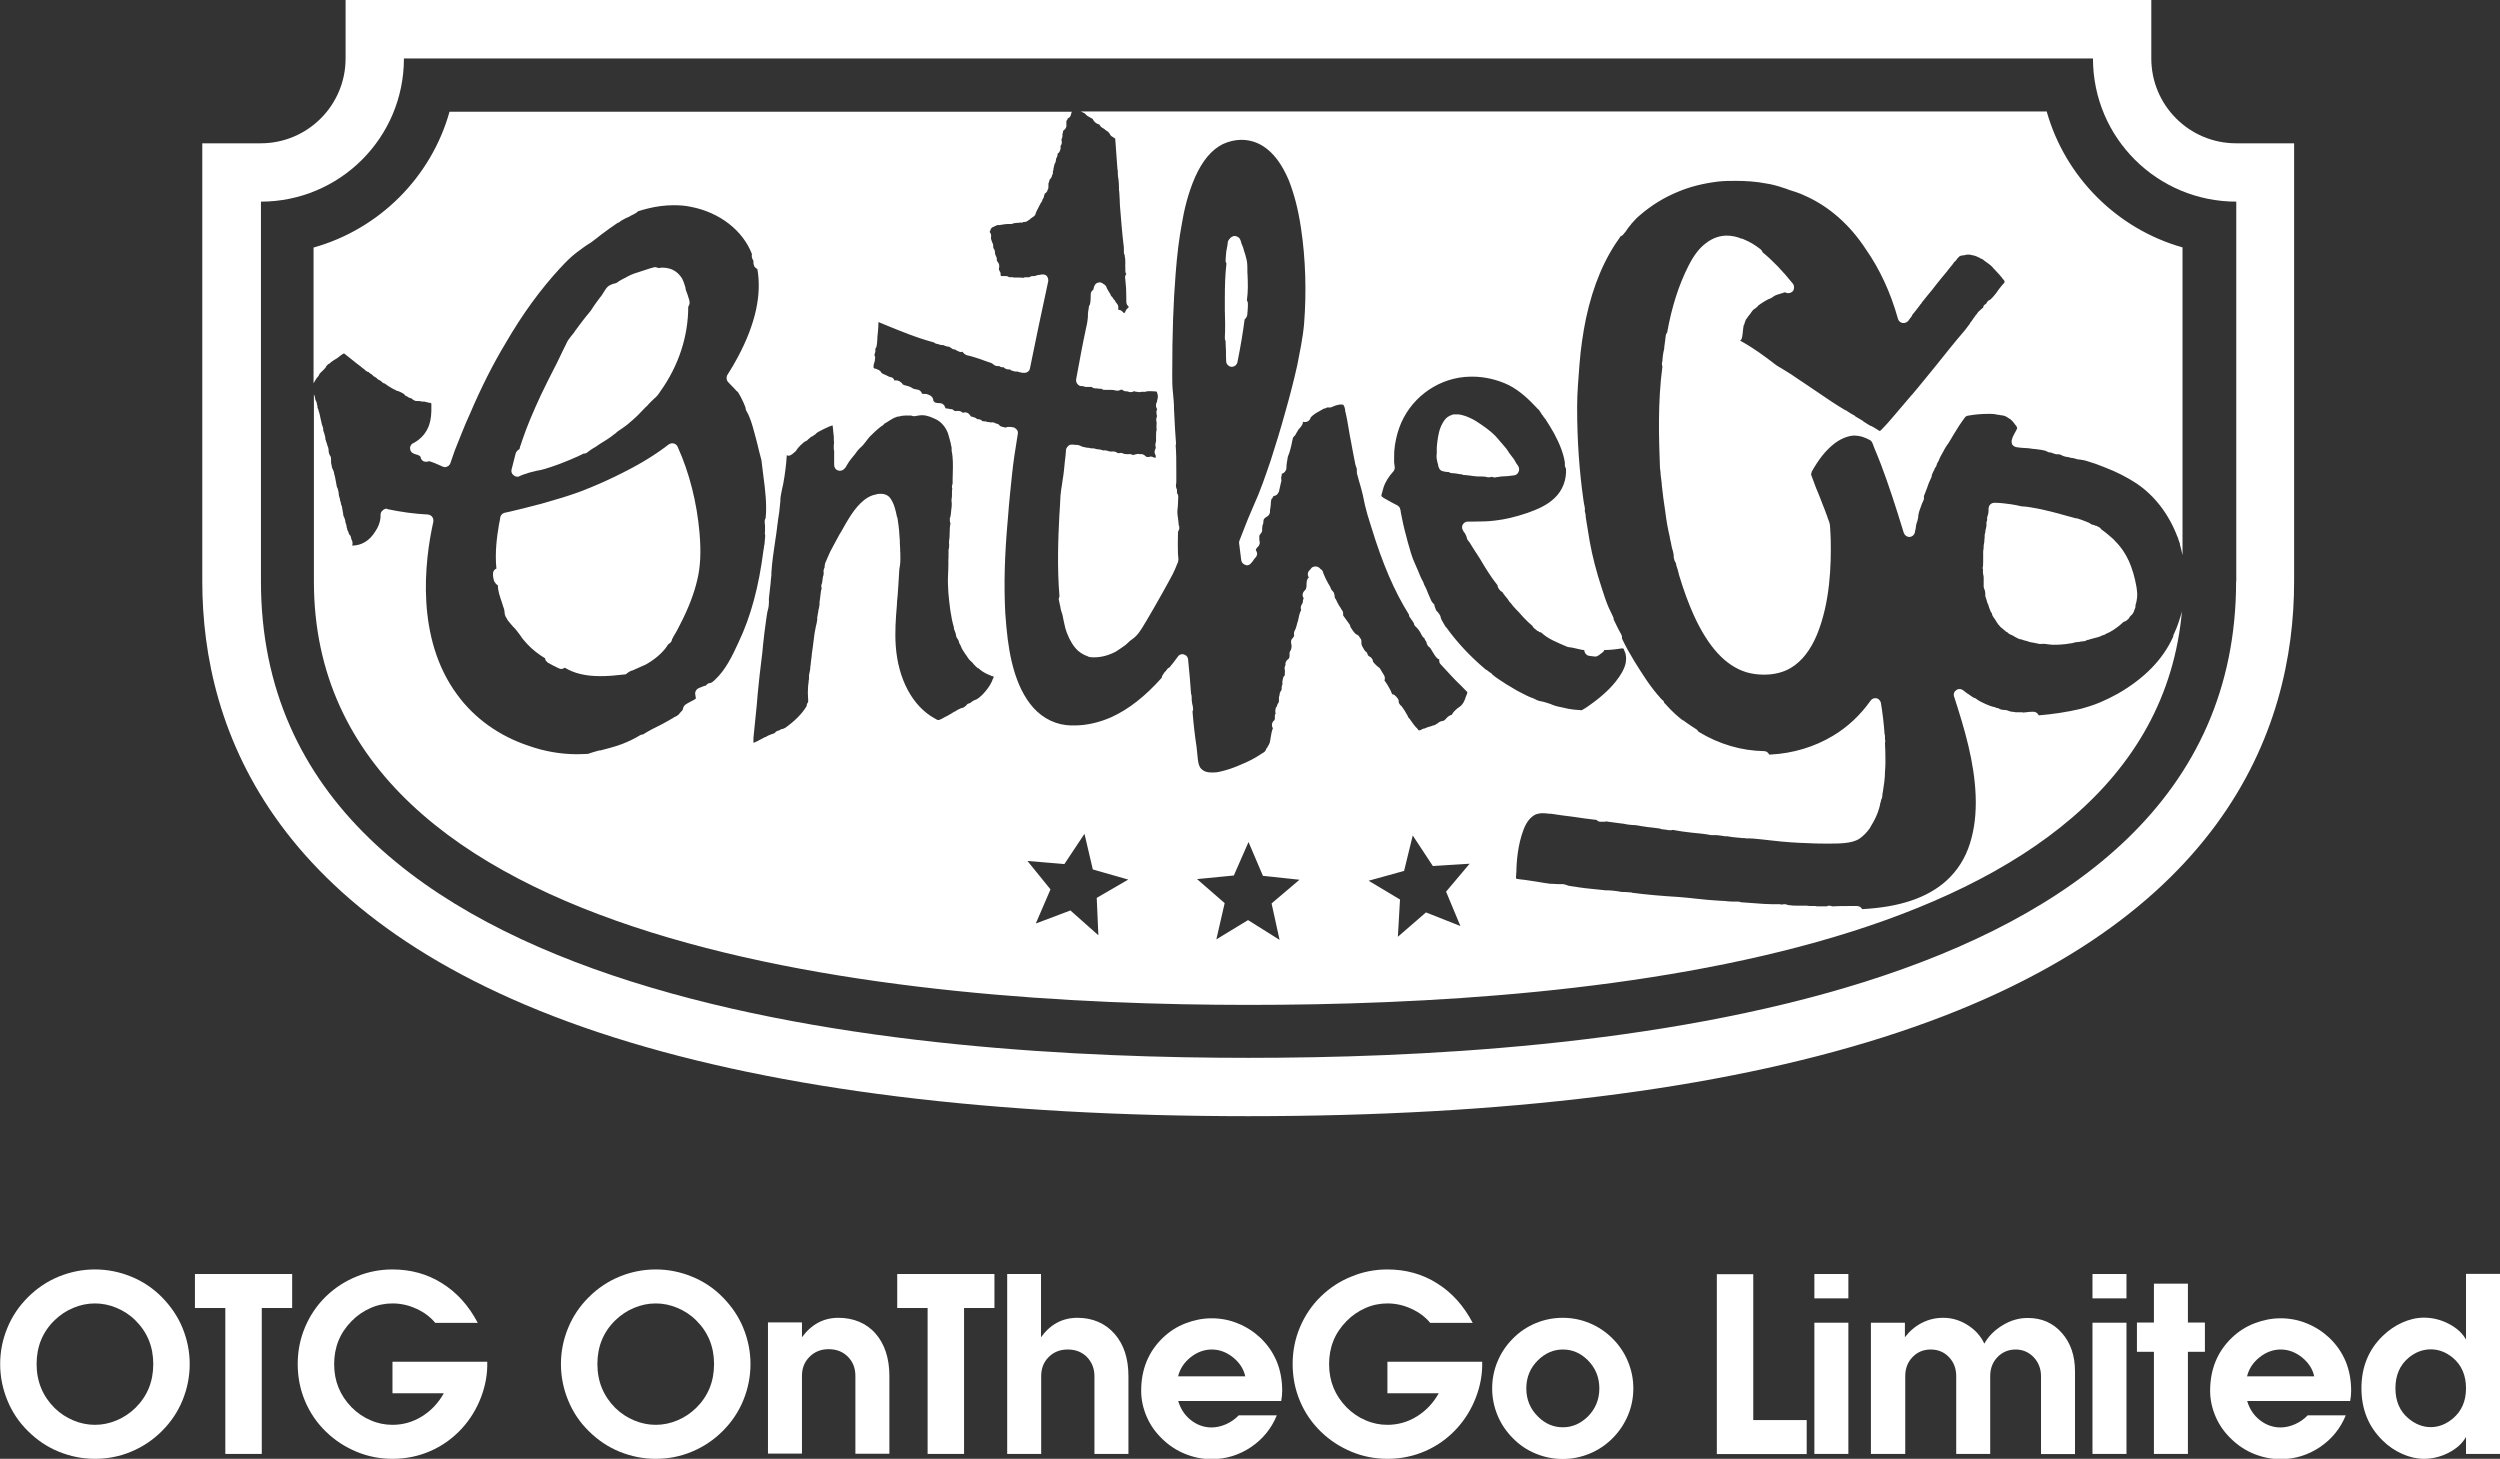 <svg viewBox="0 0 153 89.28" xmlns="http://www.w3.org/2000/svg" data-sanitized-data-name="Layer 2" data-name="Layer 2" id="Layer_2">
  <rect x="0" y="0" width="153" height="89.28" fill="#333333" stroke="none"/>
  <defs>
    <style>
      .cls-1 {
        fill: #fff;
        stroke-width: 0px;
      }
    </style>
  </defs>
  <g data-sanitized-data-name="Layer 1" data-name="Layer 1" id="Layer_1-2">
    <g>
      <g>
        <path d="m30.28,35.61c.03.09.1.16.19.21,0,.36.13.7.25,1.06.04.11.07.25.13.4.02.12.04.19.04.3l.02.07c.01.05.04.11.11.21v.02c.11.17.25.31.36.45.17.16.31.35.45.54.14.22.29.39.46.57.29.31.66.6,1.07.85,0,.13.1.21.19.28.08.04.16.08.23.12.06.04.12.07.18.09.09.05.16.09.24.12.05.03.1.04.14.04.08,0,.15-.02.22-.08.59.36,1.29.52,2.19.52.47,0,.94-.04,1.44-.1.07,0,.16-.02.2-.09.09-.07.22-.14.32-.16.3-.13.57-.25.81-.36.53-.3.95-.65,1.25-1.05v-.02s.03-.02.03-.02c.02-.05.08-.14.12-.17.1-.05.18-.14.2-.24,0-.06.04-.11.07-.14v-.03c.16-.25.3-.51.42-.76.52-1,.86-1.89,1.06-2.74.2-.82.24-1.72.14-2.89-.16-1.85-.62-3.69-1.35-5.29-.05-.11-.18-.19-.31-.19-.05,0-.1,0-.16.04-.02,0-.05.02-.08.04-.74.57-1.59,1.11-2.7,1.67-.81.42-1.68.81-2.66,1.19-.8.3-1.66.54-2.49.78l-.21.05c-.48.13-.97.25-1.43.36-.17.04-.36.09-.53.12-.15.04-.25.14-.28.3v.04c-.02.12-.04.24-.07.36-.13.76-.26,1.73-.16,2.72-.15.05-.23.22-.21.38,0,.1.02.19.04.27.01.05.03.13.06.19Z" class="cls-1"></path>
        <path d="m130.27,34.31c-.21-.48-.53-.92-.94-1.32-.19-.16-.39-.35-.63-.52-.04-.02-.07-.04-.11-.09-.02-.03-.06-.07-.1-.1-.06-.03-.13-.07-.19-.1h-.03s-.01,0-.03-.01c0,0-.04,0-.05-.03-.03-.01-.07-.02-.1-.02-.04,0-.12-.04-.16-.07-.02-.02-.06-.05-.07-.05-.23-.09-.45-.19-.67-.25-.04-.03-.08-.03-.12-.03h-.03c-.92-.25-1.78-.51-2.7-.66-.19-.04-.39-.06-.57-.07h-.04c-.25-.06-.47-.1-.66-.13-.36-.05-.69-.09-1-.09h-.01c-.18,0-.33.13-.35.29-.01.04-.02.08-.01.13,0,.04,0,.1-.01.16,0,.02,0,.04,0,.04-.02.05-.02.1-.04.16-.02.04-.04.1-.04.14v.02s.01.1,0,.14c-.02.05-.04.1-.04.1,0,.08,0,.12,0,.17,0,0,0,.01,0,.04,0,.05-.01.11-.03.16,0,.04,0,.07-.03.1h0v.04c0,.07-.01.15-.04.22-.01.04-.01.1-.01.14,0,.07,0,.11-.01.16,0,.05-.01.1-.01.1,0,0,0,.04,0,.07-.02.06-.02.16-.04.23,0,.07,0,.14-.01.22-.03.13-.02.28-.02.39v.09c0,.25,0,.41-.01.57-.02.04-.02.09-.02.15.02.04.02.06.02.06-.02.16.01.32.04.45v.1c0,.07,0,.15,0,.22v.16c-.01.07,0,.16.02.22.02.04.04.07.04.1.04.1.04.24.04.33,0,.04,0,.09.03.14.04.1.07.22.1.33l.04.07c.04.15.1.3.16.45,0,.02.02.04.04.06.02.02.04.06.04.06,0,.07.03.14.07.19.04.05.07.12.11.16.13.22.27.45.49.59.03.05.07.07.12.1.02.01.04.04.06.07.01,0,.04,0,.05.02.03.02.06.04.09.05v.02c.06.04.12.08.17.1.08.02.16.07.23.12.07.03.13.07.19.1.05.03.13.06.2.06h.01c.1.04.22.08.33.1.07.03.16.05.22.07.04,0,.08.02.11.02.05,0,.17.03.25.05.07,0,.16.04.19.04.04,0,.05,0,.07,0h.03s.04,0,.07,0c.01,0,.04,0,.06-.01h.01c.12,0,.25.03.35.04.13.02.27.02.39.02.08,0,.18,0,.28-.01h.03c.22-.01.44-.04.66-.08.04,0,.07,0,.11-.02h.01c.1-.04.25-.06.33-.06.04,0,.07,0,.11-.02.05-.01.1-.01.16-.02.04,0,.09,0,.13-.02.03,0,.04-.01.08-.03.02-.02.04-.03.09-.04h.02s.06,0,.1-.03c.13-.04.28-.07.41-.11.09-.02.16-.04.23-.07.07-.04.15-.07.22-.09.06-.01.1-.03.13-.07h.01c.3-.12.59-.31.92-.59l.02-.02c.05-.05.13-.13.19-.14.06-.02.11-.04.16-.09.01,0,.01-.02.02-.03.06-.02.08-.07.12-.12,0-.04.06-.09.1-.13.02-.02.05-.06.06-.06.04-.04.06-.07.08-.12,0-.01.03-.04.04-.07,0-.04.01-.07.02-.07.02-.07.05-.12.07-.19,0,0,0-.02,0-.02v-.06s0-.07.02-.11c.02-.06.04-.13.05-.2.07-.31.03-.6-.01-.86-.1-.58-.26-1.12-.48-1.62Z" class="cls-1"></path>
        <path d="m31.67,29.18c.05,0,.1-.02.15-.05.05-.03.1-.04.16-.07.27-.1.55-.18.82-.24.19-.03.37-.07.54-.12.46-.14.94-.31,1.44-.52.2-.07.42-.19.65-.28.1-.05.19-.1.28-.14h.01c.09,0,.18-.02.23-.08.13-.11.28-.2.42-.29h.02c.1-.07.22-.15.32-.22.31-.19.59-.36.85-.57.04-.03.07-.06.1-.07.07-.06.11-.11.17-.15.08-.05.19-.12.27-.18.18-.12.36-.26.53-.42.32-.26.6-.57.89-.87l.1-.09c.14-.17.28-.29.42-.43.16-.12.27-.28.38-.45,1.12-1.57,1.7-3.37,1.7-5.17.07-.1.11-.23.07-.33v-.05c-.06-.16-.09-.33-.16-.49l-.02-.05s-.04-.09-.05-.16c0-.07-.02-.14-.05-.22-.04-.15-.1-.29-.17-.43-.2-.32-.48-.53-.8-.61-.12-.03-.25-.05-.36-.05h-.15s-.02,0-.04.02h-.09c-.08-.02-.14-.05-.22-.05-.04,0-.07,0-.09.02l-.16.04c-.32.1-.63.2-.93.3-.24.08-.45.18-.65.3-.1.04-.19.09-.3.16-.01,0-.06.02-.07.04-.07.05-.13.1-.19.12-.21.04-.35.11-.47.19-.1.09-.2.23-.28.37-.04.07-.08.13-.12.19-.06.07-.11.14-.17.22h0c-.19.25-.35.48-.5.72l-.09.11c-.28.33-.54.68-.88,1.14l-.04.07c-.13.15-.24.3-.36.46,0,.01-.01.04-.04.06-.1.21-.19.4-.3.61-.18.36-.33.71-.51,1.04-.28.55-.57,1.12-.83,1.67-.49,1.06-.85,1.91-1.12,2.71-.05.14-.09.26-.13.39l-.02.03h0c-.01.09-.03.19-.07.2l-.06.03c-.07.07-.13.14-.15.24h0c-.08.33-.16.62-.24.94-.04.12,0,.28.12.36.07.07.15.09.22.09Z" class="cls-1"></path>
        <path d="m74.96,18.66v.32c.02.55.03,1.14,0,1.7,0,.04,0,.1.03.14.02.04.02.12.02.18v.03s0,.03,0,.03c0,.13.02.28.02.44,0,.19,0,.39.01.59,0,.19.14.33.31.36h.02c.18,0,.32-.12.36-.28.2-.99.34-1.85.44-2.62.07-.06.14-.16.16-.26.01-.17.04-.34.04-.53v-.19c0-.07-.03-.14-.06-.19.08-.54.06-1.09.04-1.55-.01-.09-.01-.19-.01-.28,0-.13,0-.26-.01-.4-.01-.19-.07-.38-.12-.57-.04-.14-.1-.28-.13-.43l-.07-.17c-.03-.07-.05-.12-.06-.19l-.05-.13c-.04-.11-.16-.19-.29-.21-.01-.01-.02-.01-.04-.01-.12,0-.25.08-.31.17-.05.04-.07.1-.11.16,0,.02,0,.04-.01.07l-.02.16c-.03.13-.04.26-.07.38-.01.15-.04.33-.04.51-.01.09,0,.16.05.23-.08.68-.1,1.35-.1,2.17v.39Z" class="cls-1"></path>
        <path d="m89.92,29.1l.14.02c.13.01.24.04.38.04h.13c.12,0,.25,0,.36.02.07.03.13.03.17.03h.07c.05,0,.1-.03.11-.03.04,0,.05.01.05.01.04.01.07.03.13.03h.03c.08-.01.2-.04.27-.04.07-.02.12-.02.12-.02.22,0,.51-.03.8-.07.11-.02.21-.1.25-.2.06-.1.05-.24,0-.34-.04-.06-.08-.13-.13-.19-.07-.13-.15-.28-.25-.39-.07-.08-.11-.16-.19-.25-.07-.11-.13-.22-.23-.33-.07-.09-.14-.17-.22-.26-.07-.07-.13-.15-.19-.22-.26-.33-.63-.63-1.06-.92-.33-.24-.85-.55-1.39-.63-.04,0-.08,0-.13,0h-.04s-.04,0-.08,0h-.04s-.05.01-.07.01c-.07.03-.13.05-.2.08-.18.09-.31.24-.42.44-.21.37-.27.74-.32,1.12-.04.28-.05.52-.04.74-.02.15-.02.28.02.44.01.08.03.15.06.23,0,.06.01.13.04.18.03.13.15.23.29.25.11.02.21.04.32.04,0,0,.03.01.03.01.05.04.12.06.19.06.03,0,.05,0,.07,0,.15.01.28.04.39.06h.1s.09.05.13.05c.11,0,.22.01.33.03Z" class="cls-1"></path>
        <path d="m125.29,6.82h-59.15c.1.04.2.1.25.12.01.03.04.05.07.07.01.02.03.02.05.05.03.04.09.06.14.09.04.02.05.04.1.06h0c.06.03.1.05.13.08.01,0,.01.02.01.02.02.05.06.09.08.13,0,0,.02,0,.02,0,.02.04.04.05.06.07.06.05.16.1.22.1.04.07.1.16.19.21.07.03.13.08.19.13.04.04.1.08.17.11.01.04.03.07.07.07.01.07.07.14.11.19l.25.16.13,1.77c0,.06.01.14.03.21,0,0,0,.09,0,.13,0,.11.01.25.04.39.02.16.03.33.03.47,0,.12,0,.22.02.32.02.28.03.53.04.81.07.83.13,1.7.24,2.57,0,.05,0,.1,0,.14v.02s.01.07,0,.09v.03c0,.05.01.11.04.16.02.04.02.1.02.14,0,0,0,.04.02.07v.03c0,.07,0,.11.01.16v.02s-.01.07,0,.12v.02c-.01.05-.01.12,0,.18v.27c0,.06.02.12.06.16-.06.09-.09.19-.07.28.01.04.01.07.01.07.04.33.06.68.06,1.13,0,.01,0,.04,0,.04,0,.07,0,.11,0,.16,0,.09.02.21.1.28.04.04.05.06.05.06,0,0,0,0-.01.03-.01,0-.01.03-.04.03-.01.02-.03.05-.04.05-.07.06-.1.12-.13.2,0,0,0,.03-.01.04-.02.01-.02.02-.02.02-.06,0-.07,0-.09-.03-.06-.07-.14-.14-.23-.15-.04-.01-.06-.01-.07-.02,0,0-.01-.02,0-.1.01-.13-.04-.24-.13-.32,0,0-.01-.02-.03-.04-.02-.04-.04-.11-.09-.14-.03-.02-.04-.05-.05-.06-.01-.04-.03-.04-.04-.05v-.03c-.06-.04-.08-.09-.12-.13,0,0-.02-.07-.04-.1l-.1-.16c-.03-.07-.07-.13-.1-.17-.02-.12-.1-.22-.21-.27-.06-.06-.16-.1-.24-.1-.02,0-.08.02-.1.02-.13.03-.2.14-.24.27-.02.04-.02.1-.04.16-.1.07-.16.16-.16.29,0,.11,0,.23-.01.36,0,.08-.02.16-.04.26-.04.04-.07.14-.07.22-.02.1-.04.22-.05.35v.16c-.02.28-.07.56-.14.83l-.02.1c-.09.39-.16.8-.25,1.24-.1.51-.19,1.06-.31,1.67-.01.09,0,.2.07.28.07.1.16.14.26.14.07,0,.1,0,.15.02.04.03.1.03.13.03h.34c.05.05.13.09.23.09h.04c.05,0,.12,0,.17.02h.13s.03,0,.07.03c.05.04.13.04.18.04h.1s.08,0,.11,0c0,0,.05,0,.09,0,.1,0,.22,0,.34.04h.04s.07.01.07.01c.07,0,.12,0,.16-.04.04-.02.09-.02.1-.02h.04c.06.07.16.1.25.1h0s.08,0,.1.01c.05.03.1.04.16.04.08,0,.15-.02.22-.06.04.01.08.04.14.04h.05s.08.02.13.02c.04,0,.08-.01.12-.02h.23s.07-.02.11-.03c.02,0,.07-.01.1-.01.06,0,.12,0,.17,0,.05.01.1.01.12.01h.03s.12,0,.15.02c.04,0,.04,0,.04,0,0,0,.01.06.02.09.05.11.05.23.02.37-.02.04-.03.1-.03.16-.02.03-.03.06-.05.1v.02c-.03.11-.01.26.06.33-.04.08-.06.16-.04.25v.03c.01.07.04.16.01.22-.04.1-.04.22,0,.33-.01.04-.01.09-.01.12v.07c-.02.07,0,.16.01.22-.04.14-.04.28-.04.44,0,.09,0,.19,0,.28-.01.02-.01.07-.03.12-.02.07-.02.16.01.23v.05s-.01.05-.01.05h0c-.07.13-.07.23-.04.33.03.04.04.09.05.11v.04s.01.05,0,.06v.02h-.04s-.08,0-.1-.02c-.04-.03-.11-.05-.17-.05-.04,0-.06.02-.11.03-.02,0-.05,0-.07,0-.04,0-.1-.01-.13-.05-.07-.07-.17-.13-.28-.13,0,0-.04.01-.06.01-.04-.01-.07-.02-.11-.02-.04,0-.07,0-.12.02-.02.01-.06.01-.08.02-.03,0-.1.01-.11.04-.07-.04-.13-.07-.22-.07-.02,0-.05,0-.08.01h-.04s-.06-.01-.09-.01h-.07s-.05-.01-.05-.01c-.07-.04-.13-.05-.19-.06h0c-.05,0-.1,0-.13.02h0s-.1-.01-.16-.06c-.06-.04-.13-.05-.2-.05-.04,0-.08,0-.12.01-.04-.01-.08-.02-.11-.02,0,0-.04,0-.05,0h0l-.03-.02c-.07-.02-.13-.04-.2-.04-.01,0-.07,0-.09.01-.09-.04-.18-.05-.27-.07-.04,0-.1,0-.17-.02-.02,0-.05-.02-.07-.02-.06-.02-.1-.02-.13-.02h-.11c-.08-.03-.17-.04-.26-.04-.16-.04-.31-.05-.42-.13-.06-.01-.11-.04-.16-.04-.1,0-.19,0-.26-.02h-.07c-.07,0-.14.01-.2.06-.07.06-.15.16-.16.25-.01.24-.04.47-.07.71-.04.39-.07.78-.14,1.16l-.03.22c-.04.25-.08.48-.1.74-.01.42-.05.84-.07,1.24-.07,1.37-.14,3.14.01,4.92-.05.1-.06.19-.02.28.01.09.04.21.07.33.02.18.07.32.12.47.04.11.04.23.07.33.02.08.03.16.05.23.04.21.09.39.16.58.19.49.42.86.7,1.11.17.14.35.25.54.31.06.04.15.07.22.07.07.01.14.01.21.01.45,0,.89-.12,1.33-.35.19-.12.37-.25.57-.39.06-.05.12-.1.16-.14.09-.09.16-.16.26-.22.34-.23.54-.57.74-.9.04-.07.07-.13.11-.18.36-.6.68-1.18,1.05-1.83.18-.33.38-.68.58-1.06.1-.19.19-.41.27-.61,0,0,.01-.04.03-.07.03-.04.04-.1.05-.16.01-.04.01-.08.01-.08l-.03-.37c-.01-.41-.01-.77,0-1.13h0c0-.07,0-.19.02-.24.06-.07.07-.16.06-.24v-.04s-.03-.07-.03-.07c-.01-.13-.02-.22-.03-.3-.03-.23-.07-.42-.05-.64.02-.12.02-.24.03-.34,0-.16.02-.33.02-.49,0-.05-.02-.13-.07-.18,0,0-.01-.04-.01-.09v-.07s0-.07,0-.07c-.03-.05-.03-.09-.04-.11-.04-.08-.02-.23,0-.36h0c0-.07,0-.1,0-.13v-.48c0-.66,0-1.17-.04-1.64.02-.04.03-.09.02-.14-.05-.57-.07-1.1-.1-1.65l-.02-.39c0-.34-.03-.71-.07-1.08-.04-.36-.04-.71-.04-1.07v-.07c0-2.48.07-4.36.21-6.12.09-1.17.21-2.14.38-3.04.13-.8.37-1.85.81-2.85.45-1,1-1.67,1.7-2.02.35-.16.74-.26,1.13-.26.47,0,.92.13,1.32.38.64.4,1.17,1.11,1.59,2.11.31.8.56,1.7.74,2.91.29,1.93.34,3.93.19,5.86-.08.89-.27,1.77-.42,2.54-.19.86-.44,1.84-.74,2.89-.27.98-.57,1.96-.88,2.92-.32.94-.64,1.89-1.05,2.78-.24.54-.48,1.13-.75,1.84l-.11.28c-.03.07-.03.11-.03.16l.13,1.03c.01.14.1.27.25.31.04.02.07.03.11.03.09,0,.19-.05.25-.14.04-.03.07-.08.11-.13.04-.07.09-.13.13-.18.15-.13.16-.33.04-.48.02-.07.06-.14.12-.19.12-.1.16-.27.1-.42,0-.04,0-.07,0-.13-.01-.07-.01-.13.04-.22.1-.09.16-.22.13-.33,0-.04.01-.13.02-.19v-.04s.01-.01.01-.01c.04-.07.05-.14.05-.22v-.02c0-.12.06-.17.15-.24l.03-.02c.16-.07.25-.24.22-.4.02-.12.04-.22.05-.34,0-.12.01-.24.04-.35.05-.04.09-.1.11-.15,0,0,0-.04.02-.04.05,0,.12-.03.16-.05.07-.04.13-.13.17-.22.04-.19.09-.39.13-.58.03-.07.03-.13.01-.19-.01-.05,0-.12.01-.17l.02-.05v-.1c.05-.01.11-.04.16-.09.07-.07.13-.16.13-.28v-.04c0-.16.04-.36.07-.54,0-.08.04-.16.07-.24.02-.05.04-.09.05-.14.05-.16.1-.35.13-.51.01-.1.05-.22.07-.32,0-.04.03-.1.07-.12.06-.06.11-.12.14-.2,0,0,.03-.06.05-.09,0,0,.02-.04.04-.06.03-.07.09-.13.15-.2.03-.04.07-.07.09-.12.04-.05.08-.14.08-.24.03.02.07.02.11.02,0,0,.01,0,.02,0,.17,0,.32-.13.34-.28.16-.17.34-.28.53-.38.08-.04.18-.11.28-.16.05,0,.13-.02.19-.07h.07s.09,0,.14,0c.04,0,.07-.02.11-.04.16-.07.32-.12.45-.14h.11s.1,0,.12.02c.06.07.09.19.11.28v.07c.1.39.17.82.24,1.24.02.19.07.36.1.55.09.52.18.95.26,1.37.02.14.07.27.11.39.01.02.01.03.01.03-.01.06-.01.11,0,.16v.09c.07.21.1.41.17.61.15.5.26,1,.33,1.37.09.38.2.75.32,1.12l.07.22c.68,2.23,1.41,3.92,2.3,5.34,0,.1.04.16.09.22.04.02.04.07.07.1.04.04.08.1.1.16h.03c0,.07.03.13.05.18.05.06.1.1.14.14.07.08.14.16.19.25.01.03.03.05.04.07.03.05.04.1.07.14l.02.02c.02.06.07.1.11.14.03.01.04.03.04.03.01.07.05.14.1.19.01.04.02.06.04.12v.03c.04.08.09.16.14.19.04,0,.1.1.17.22.1.16.19.33.28.42.04.05.1.1.17.11-.01.11.01.25.09.31l.61.66c.22.23.42.45.6.61.1.11.22.21.32.33h.01c.1.1.1.11.08.14v.04c-.02.05-.04.12-.07.17-.07.24-.19.54-.44.68-.16.11-.36.3-.44.47-.06,0-.13.03-.16.07,0,0-.04.01-.05.02-.02.01-.05.05-.07.07l-.02.02c-.06.07-.11.13-.21.18h-.01c-.06,0-.13.03-.2.05-.11.08-.22.16-.34.22-.05,0-.08.01-.13.03-.07.04-.12.04-.19.06-.1.04-.2.06-.29.11-.06,0-.13.03-.19.07-.05.04-.12.04-.16.04-.02-.03-.06-.07-.09-.12-.07-.07-.14-.13-.2-.22-.04-.05-.09-.13-.13-.18-.07-.12-.15-.2-.23-.3,0-.05-.03-.09-.05-.12-.04-.08-.1-.15-.14-.24-.07-.1-.12-.19-.19-.28-.01-.01-.01-.02-.03-.04h-.02s-.14-.16-.14-.22c.02-.12-.04-.23-.13-.31,0,0,0-.01,0-.01-.02-.03-.03-.04-.06-.05-.04-.07-.12-.12-.21-.12-.03-.07-.07-.16-.1-.24-.11-.21-.23-.42-.37-.6.04-.11.03-.23-.03-.33-.08-.13-.16-.25-.23-.38-.02-.02-.03-.06-.06-.07-.01,0-.06-.05-.1-.08-.02-.02-.06-.04-.08-.07-.07-.07-.14-.13-.2-.22-.01-.13-.07-.22-.17-.29-.13-.07-.15-.12-.15-.12-.02-.1-.07-.19-.16-.24,0-.01-.03-.04-.03-.04-.02-.04-.04-.04-.05-.08-.04-.06-.07-.12-.1-.17-.02-.05-.07-.15-.05-.22,0-.1,0-.19-.05-.25-.02-.02-.05-.06-.07-.1-.04-.07-.1-.14-.19-.16-.09-.05-.22-.22-.37-.47,0-.07-.03-.13-.08-.19-.11-.16-.23-.33-.36-.5v-.03c.01-.09,0-.19-.04-.25-.04-.04-.07-.1-.1-.16-.1-.14-.19-.3-.25-.43-.01-.04-.04-.1-.07-.14-.03-.02-.05-.07-.06-.12,0,0,0-.05,0-.07,0,0,0-.07-.03-.1v-.05s-.04-.09-.07-.11l-.02-.03c-.05-.06-.1-.1-.11-.16-.01-.04-.04-.07-.04-.1-.16-.26-.31-.55-.42-.83l-.02-.07c-.02-.08-.08-.16-.15-.19l-.03-.03c-.07-.09-.18-.13-.28-.13-.11,0-.22.04-.28.13-.01.01-.03.04-.05.07-.15.11-.19.31-.08.48-.07.04-.1.11-.12.19-.01.07-.02.13-.02.22,0,.16-.01.29-.1.37-.15.13-.19.33-.07.49-.01.01-.03.05-.03.05-.02.05-.02.07-.02.07v.04c0,.07-.03.16-.07.21-.07.1-.08.24-.04.34-.1.2-.15.43-.19.65-.04.1-.07.24-.1.35-.02.09-.06.19-.11.28-.04.07-.05.18-.03.28v.04s-.04.05-.06.08c0,0,0,.04-.02.04-.1.07-.13.2-.1.33.04.15.03.28-.03.42-.06.07-.08.16-.07.24v.1c0,.07-.02.16-.08.2-.11.07-.19.2-.17.34v.03c-.05.08-.07.2-.04.3.01.06.01.11,0,.16v.16s-.08.07-.1.15c-.01.06-.04.14-.04.19-.02.04-.02.11,0,.16,0,0,0,.03-.02.07v.04c-.04.07-.04.15-.03.22,0,0,0,.03-.04.12-.05.06-.09.14-.09.23,0,.04-.02.1-.04.16v.19s0,.04-.01.1c0,.04-.04.09-.06.11-.03.06-.05.12-.06.17-.04.03-.07.08-.07.13-.03.11-.03.21,0,.31-.04.03-.05.09-.05.09,0,.11,0,.18,0,.18,0,.11-.04.14-.04.14-.15.11-.18.33-.08.48-.07.17-.1.36-.13.53-.01.11-.04.23-.06.34-.03.1-.08.19-.14.27v.03c-.05.04-.09.09-.1.16-.03.09-.17.19-.27.23-.01.02-.03.02-.05.04-.38.25-.77.45-1.19.62-.47.21-.92.36-1.35.45-.17.04-.32.04-.45.04-.33,0-.55-.09-.71-.3-.1-.16-.13-.38-.15-.57,0-.04-.01-.09-.01-.09l-.06-.59c-.1-.65-.19-1.42-.25-2.18.03-.06.05-.13.03-.19v-.07c-.04-.16-.07-.31-.08-.47,0-.05,0-.1,0-.15,0-.07-.01-.14-.04-.22h0c-.04-.61-.1-1.29-.18-2.09-.01-.14-.1-.26-.25-.3-.03-.02-.07-.02-.09-.02-.13,0-.22.05-.28.14-.17.24-.34.45-.51.66-.06.03-.12.07-.16.13-.04.07-.1.14-.15.17-.01.02-.03.04-.04.06l-.07.11c-.04.05-.06.1-.06.17-1.02,1.14-2.02,1.93-3.1,2.42-.75.33-1.53.5-2.24.5-.18,0-.33,0-.51-.02-.88-.1-1.67-.58-2.23-1.33-.49-.65-.86-1.5-1.11-2.57-.2-.86-.31-1.8-.39-2.97-.09-1.73-.04-3.57.16-5.77.08-1.07.17-1.88.25-2.66.08-.8.21-1.61.36-2.54.01-.09,0-.17-.07-.25-.07-.07-.14-.13-.24-.14h-.04s-.06-.02-.1-.02c-.03,0-.05,0-.09,0h-.06s-.09.01-.13.04h-.04s-.02,0-.04-.01c-.04-.02-.09-.03-.14-.03-.04-.02-.07-.04-.13-.05h-.01c-.05-.1-.14-.14-.25-.16h-.01c-.05-.04-.13-.07-.21-.07-.03,0-.06,0-.09.01-.05-.01-.1-.03-.16-.03-.03,0-.06,0-.07,0-.04-.04-.12-.04-.18-.04-.02,0-.05-.01-.07-.01,0,0-.01,0-.04,0-.06-.08-.16-.12-.25-.12h-.02s-.06,0-.09-.04c-.04-.03-.08-.06-.13-.07h-.02s-.1-.05-.15-.05h-.04s-.05-.09-.1-.14c-.07-.08-.16-.12-.26-.12-.03,0-.08,0-.12.03-.04-.03-.06-.03-.06-.03-.07-.07-.16-.09-.25-.09-.04,0-.08,0-.13.01,0,0-.02,0-.04,0,0,0-.04,0-.06-.02-.07-.07-.14-.1-.22-.1h-.07s-.02-.02-.02-.02c-.06,0-.12-.02-.18-.02-.03,0-.06-.02-.08-.1-.04-.11-.15-.21-.27-.22-.04,0-.1-.01-.16-.01-.07-.01-.13-.01-.19-.04-.03-.02-.06-.07-.09-.1,0-.15-.1-.3-.24-.34-.04-.03-.07-.04-.11-.05-.04-.02-.09-.03-.14-.03h-.09s-.07-.01-.1-.01h-.02c-.03-.15-.16-.25-.31-.26-.12-.02-.22-.03-.3-.1-.08-.05-.17-.09-.25-.11-.04,0-.09-.02-.14-.04-.04,0-.07,0-.11-.04-.02,0-.06,0-.07-.03-.03-.06-.07-.1-.12-.13-.01-.01-.02-.02-.03-.02-.01-.02-.04-.02-.07-.05h-.01c-.05-.02-.11-.04-.17-.04-.03,0-.07,0-.1.02-.04-.13-.13-.22-.26-.22-.08-.02-.17-.07-.24-.11-.07-.03-.14-.06-.21-.09-.04-.02-.06-.05-.08-.05-.04-.09-.12-.16-.19-.19l-.19-.08s-.02,0-.04,0c-.07-.03-.07-.03-.07-.08v-.1c.01-.08.04-.18.07-.26l.02-.16c.02-.08,0-.16-.04-.22l.04-.16s.02-.05.02-.05v-.18s.05-.08.07-.13c.03-.14.04-.28.05-.45,0-.14.01-.26.03-.38.02-.23.04-.45.04-.68l.38.16c.98.4,1.99.82,3.02,1.09.06.06.11.07.18.09h0s.08.01.1.02c.07.03.13.05.19.05h.04s.09,0,.14.04c.01,0,.04.01.07.02,0,0,.01,0,.02.01.04.01.09.03.15.03h.03s.07.05.11.07c0,0,.01,0,.01,0,.07.07.15.1.22.1.01,0,.04,0,.06.02.04.04.13.07.19.1.04.02.1.04.14.04.04,0,.06-.02.1-.02.05.09.13.16.25.21.17.04.34.08.55.15.2.07.42.13.63.22l.24.08c.06.01.13.05.2.1.04.05.1.08.16.1h.02s.05.02.08.02c.04,0,.06,0,.09-.01.06.04.13.08.22.08,0,0,.02,0,.04,0,.04,0,.06,0,.07.04.05.04.13.08.22.09h.12s.06.05.1.07h.02l.06.02s.09.04.14.04c.04,0,.06,0,.1,0h.01s.04,0,.07.01c.04.02.09.04.14.04.04,0,.07.01.1.03h.07s.04,0,.07,0c.07,0,.12,0,.19-.05.09-.04.14-.12.16-.22.33-1.63.69-3.36,1.12-5.34.01-.11-.02-.25-.11-.34-.07-.05-.14-.07-.24-.07-.04,0-.1,0-.14.02h-.02s-.04.01-.04.01c-.06,0-.11,0-.16.03-.06.02-.1.04-.16.04h-.02s-.04,0-.04,0c-.1,0-.16.02-.22.07h-.08s-.07,0-.1,0h-.02c-.07,0-.13.01-.19.04-.07-.02-.16-.02-.22-.02h-.33s-.07-.01-.1-.02h-.22s-.03-.03-.04-.04c-.06-.03-.1-.03-.18-.03h-.18c-.09,0-.1,0-.1-.07-.01-.01-.01-.02-.01-.02.01-.07,0-.15-.06-.22l-.03-.07s0-.04-.01-.07v-.02c.03-.08.03-.16.01-.24-.01-.04-.04-.1-.07-.14-.01,0-.02-.02-.02-.02-.02-.04-.04-.07-.05-.09.01-.09,0-.19-.05-.26l-.02-.05s-.02-.07-.04-.11v-.05c0-.05,0-.11-.03-.16v-.03s-.04-.04-.04-.04c-.04-.07-.04-.11-.04-.16v-.07s-.01-.09-.04-.13l-.02-.04c-.03-.1-.1-.25-.07-.31.02-.13-.01-.26-.09-.33.03-.04.04-.09.07-.16v-.02s.05-.07.1-.11h.02s.1-.05.14-.07c.04,0,.07-.03.09-.04.01,0,.03-.01.04-.02.1,0,.2,0,.32-.03.12-.02.24-.04.36-.04h.1c.05,0,.09,0,.12,0,.12-.05.24-.07.36-.07.04,0,.1,0,.16-.02.01,0,.04.01.06.01.05,0,.1-.01.13-.04.04,0,.08,0,.11-.01.07,0,.12-.03.17-.08.01,0,.02-.01.04-.02.04-.02.07-.04.11-.09.02-.02.05-.03.07-.05.04-.02.06-.05.1-.07.07-.04.13-.11.15-.19v-.02s.03-.07.04-.1c.08-.17.18-.35.26-.51,0,0,.08-.13.1-.15,0,0,0-.04.01-.07h0c.06-.07.08-.13.1-.2v-.04s.05-.1.05-.14c.1-.05.17-.16.18-.26.02,0,.02-.01.02-.01.02-.05.02-.11.02-.17v-.02s.01-.1,0-.14c0,0,0-.02.01-.05.04-.05.04-.09.04-.13.02-.02.02-.05.04-.1h.01c.07-.07.11-.14.12-.23.05-.07.07-.17.05-.26.04-.05.05-.13.04-.19.03-.04.03-.1.04-.16l.02-.04s0-.05.01-.06c.05-.07.08-.15.08-.24.01-.02.01-.07.02-.1.02-.02.04-.07.06-.12.02-.04.02-.11.02-.16.01,0,.03-.02.03-.02.02-.03.05-.04.09-.09v-.03c.06-.09.08-.2.06-.3,0,0,0-.05.02-.06.06-.09.08-.21.04-.32,0,0,0-.05.01-.1.04-.05.05-.12.05-.19v-.1s.03-.09.03-.09c0,0,0-.09.02-.11l.04-.03c.07-.05.12-.13.15-.22,0-.1,0-.16,0-.22,0,0,0-.07,0-.13.05-.04.07-.07.07-.12.02-.02.02-.04.02-.04.1-.02.17-.12.19-.23.02-.06.04-.12.05-.17H27.51c-1.12,4-4.29,7.18-8.32,8.31v8.31c.07-.12.15-.28.25-.39.04-.04.06-.06.08-.11.01-.04.04-.1.16-.21.07-.07.16-.15.19-.19,0,0,.02-.02.04-.05.02-.02.04-.04.04-.07.04-.07.1-.12.16-.17h.03c.09-.09.19-.16.28-.22l.05-.03s.07-.04.13-.08h.01c.17-.14.39-.31.45-.31l.63.5c.08.08.19.14.28.22l.03.02s.1.07.13.1c0,.03.04.04.07.06.05.04.1.07.13.1l.04.05c.05.02.1.06.13.08.02,0,.04,0,.06.01.02.01.04.04.04.04.02.02.05.05.1.07.05.02.09.07.12.1.06.06.09.08.14.1.05.02.09.06.13.1.05.04.07.07.13.08.07.04.13.08.2.16.03,0,.04.02.07.04.02,0,.04,0,.07.02h0c.24.19.51.33.76.45h.04c.12.05.33.14.4.22.04.07.07.08.15.11,0,0,.02.01.02.01.05.05.12.07.19.1h.05l.04.04s.08.07.14.09c.02.01.06.04.1.04.02,0,.06,0,.1,0,.06,0,.11.01.16.01.08.03.16.03.23.03h.04c.1.03.19.04.28.07h.04s.01,0,.03.01c.05.01.07.01.07.08v.1c.01.46-.02.82-.13,1.15-.16.49-.51.89-.97,1.13-.12.04-.22.19-.2.33,0,.14.08.25.22.31.07.02.12.04.19.07h.04c.08.04.15.07.19.13,0,0,0,0,0,0,.01.13.09.23.2.28.04.01.1.02.15.02s.12,0,.16-.04c.26.07.49.18.72.28l.13.06s.09.03.14.03c.04,0,.09-.01.13-.04.08-.02.15-.1.19-.19.09-.28.19-.53.27-.78.3-.74.59-1.52.93-2.25.67-1.57,1.39-3.01,2.18-4.32,1.06-1.83,2.16-3.32,3.34-4.6l.04-.04c.3-.33.63-.66,1-.94.15-.11.3-.22.45-.33.14-.09.27-.19.4-.26.21-.16.42-.31.61-.47.33-.25.68-.5,1.02-.73.04,0,.07-.03.1-.04.04-.04.09-.07.13-.1.16-.1.32-.17.48-.24l.12-.07c.08-.04.17-.08.25-.13.01,0,.03-.01.04-.03h.02s.06-.07.11-.1c.19-.06.39-.12.6-.17.52-.13,1.06-.2,1.57-.2.36,0,.71.02,1.07.1,1.76.34,3.18,1.45,3.73,2.89-.03.12,0,.22.03.3.05.08.08.13.06.19,0,.05,0,.1.02.16,0,0,.01.03.02.06.02.08.11.16.2.2.28,1.56-.11,3.36-1.18,5.37-.19.36-.41.74-.65,1.11-.08.13-.07.32.04.44.07.07.13.13.2.21.09.1.17.16.25.26.01.01.02.02.04.05.08.07.13.1.15.16l.06.1c.06.11.13.22.18.35.04.07.07.14.11.24.06.13.08.21.08.21,0,.09.02.13.05.19.23.38.36.85.48,1.3.07.24.13.48.19.72.08.33.16.66.25.99.04.33.08.66.12.98.11.82.22,1.7.14,2.56-.04.07-.07.17-.06.26.02.15.03.3.02.45,0,.04,0,.1,0,.14-.02.07-.01.14.01.21,0,.03,0,.13-.03.39,0,.09-.01.2-.04.26v.05c-.01.09-.03.16-.04.25-.28,2.19-.77,4.03-1.53,5.62-.39.86-.8,1.68-1.42,2.26l-.02.02c-.07.07-.16.15-.27.19h0c-.12,0-.22.07-.28.16h0s-.08.01-.13.03l-.3.12c-.16.07-.25.24-.22.39l.04.25c-.07.06-.16.11-.27.16l-.09.05c-.1.05-.19.1-.29.17-.07.06-.13.15-.15.27,0,.04-.07.13-.11.16l-.03.03s-.03.04-.06.07c-.04.08-.15.14-.23.19-.04.01-.06.03-.08.03-.13.1-.28.16-.4.24-.12.07-.25.14-.38.21-.39.19-.77.38-1.15.62h-.01c-.06,0-.13.02-.19.06-.3.19-.68.37-1.09.53-.43.16-.89.28-1.32.39h-.07c-.25.07-.48.13-.69.21-.21,0-.42.02-.62.02h-.1c-1-.01-1.95-.18-2.89-.51-1.82-.6-3.35-1.7-4.4-3.15-2.53-3.43-2-8.11-1.45-10.57.01-.1,0-.2-.07-.3-.06-.07-.14-.12-.25-.14-.85-.04-1.69-.16-2.49-.33-.02,0-.04-.03-.04-.03-.1,0-.19.05-.24.1-.1.07-.14.17-.14.28,0,.09,0,.16-.01.23-.04.27-.13.52-.31.78-.34.57-.85.87-1.41.87h-.01c.04-.1.03-.19,0-.29-.04-.06-.05-.13-.07-.2h0c0-.05-.03-.1-.06-.15,0,0-.02-.02-.04-.03l-.02-.04s-.01-.02-.01-.02c0-.04-.02-.07-.04-.12-.02-.03-.04-.1-.06-.13v-.05s-.04-.07-.04-.14c0-.05-.01-.11-.04-.16-.01-.05-.04-.1-.04-.15s0-.09-.03-.14c-.01-.04-.02-.07-.04-.12-.04-.05-.05-.12-.06-.18v-.07l-.02-.05c0-.1-.04-.19-.04-.27,0,0-.01-.08-.03-.13-.03-.04-.04-.09-.05-.13v-.1s-.03-.02-.04-.04c0-.08-.02-.15-.04-.22-.03-.08-.05-.16-.05-.22,0-.12-.04-.25-.07-.36-.03-.04-.03-.07-.05-.11-.04-.19-.07-.37-.1-.54,0-.05-.02-.1-.04-.14,0-.04,0-.07-.02-.07,0-.13-.06-.26-.14-.42,0,0,0-.07-.01-.1-.03-.09-.04-.17-.04-.24,0-.07,0-.11,0-.14,0-.09,0-.16-.06-.23-.02-.04-.03-.07-.05-.1-.03-.07-.04-.15-.04-.24-.01-.07-.01-.14-.04-.21,0,0,0,0-.01,0-.04-.16-.1-.31-.15-.47v-.09c-.04-.16-.07-.3-.13-.44,0-.01,0-.03,0-.03,0-.07,0-.13-.02-.16-.03-.07-.04-.11-.06-.17-.03-.12-.06-.24-.08-.35-.03-.16-.07-.36-.13-.51,0-.05-.02-.1-.06-.16v-.08s0-.03,0-.03c-.02-.07-.04-.09-.04-.13v-.05s-.03-.11-.07-.16c-.03-.05-.04-.11-.04-.17,0-.02-.01-.05-.02-.07,0-.04-.03-.09-.05-.13v11.45c0,22.71,35.97,25.91,57.21,25.91s55.28-3.04,57.12-24.15v.05c-.13.47-.28.94-.47,1.34-.04.07-.07.14-.07.22h0c-.62,1.39-1.76,2.56-3.4,3.5-.34.19-.69.36-1.04.51-.39.17-.81.3-1.25.42-.82.19-1.67.32-2.54.39-.05-.13-.19-.22-.32-.22h-.02c-.24,0-.42.03-.6.05-.04-.02-.1-.02-.13-.02h-.36s0,0-.02-.01c-.04-.01-.07-.01-.07-.01-.13,0-.2-.02-.29-.05-.09-.04-.17-.07-.31-.07-.09,0-.17-.02-.26-.05-.04-.04-.11-.07-.17-.07-.05,0-.07-.01-.09-.03-.03-.02-.08-.04-.13-.04h-.01c-.13-.02-.79-.28-1.03-.48-.04-.04-.07-.05-.12-.06-.11-.04-.21-.13-.29-.18-.04-.02-.06-.04-.08-.06-.11-.05-.2-.14-.33-.24-.06-.04-.14-.07-.22-.07s-.14.02-.19.07c-.14.07-.19.24-.14.39.65,2.01,1.24,3.99,1.32,6.07.04,1.08-.07,2.03-.35,2.92-.28.9-.77,1.67-1.44,2.28-1.17,1.05-2.86,1.62-5.16,1.74-.05-.12-.18-.19-.32-.19h-.51c-.36,0-.65,0-.96.02-.04,0-.05,0-.06,0-.06-.04-.1-.04-.16-.04-.05,0-.11.01-.16.04-.07,0-.14,0-.21,0-.13,0-.24,0-.36,0h-.02s-.07-.02-.1-.02c-.01,0-.02,0-.03,0h-.16c-.11,0-.22,0-.33-.02-.2,0-.37,0-.54,0-.21,0-.42-.01-.62-.04-.05-.03-.12-.05-.18-.05h-.02c-.07,0-.11,0-.16.02h-.07s-.03,0-.04-.02c-.03,0-.09,0-.13,0,0,0-.06,0-.09,0h-.23c-.19,0-.39-.02-.56-.02l-1.38-.1s-.09-.03-.15-.04c-.05,0-.11,0-.18,0h-.13c-.19,0-.39-.02-.58-.04-.13,0-.25-.02-.37-.02-.46-.03-.92-.07-1.35-.12-.33-.04-.68-.07-1.02-.1-1.13-.07-2.05-.15-2.88-.26-.04-.02-.09-.03-.14-.03h-.05c-.08,0-.19-.02-.26-.02-.04,0-.08,0-.08,0h-.06c-.07,0-.18-.01-.27-.04-.07,0-.11-.02-.16-.02-.16-.02-.31-.04-.47-.04h-.13c-.57-.07-1.12-.1-1.7-.19l-.1-.02c-.16-.02-.32-.04-.48-.07h0c-.13-.04-.24-.1-.37-.1h-.04c-.2,0-.4,0-.6-.02h-.11c-.28-.03-.57-.09-.83-.13-.25-.04-.48-.07-.73-.11-.16-.01-.32-.04-.47-.06-.05,0-.07,0-.07-.12v-.04l.02-.24c.01-.73.1-1.69.42-2.56.18-.51.44-.83.77-.99.12-.04.25-.07.42-.07.13,0,.27.01.38.03h.12c.46.07.93.14,1.38.19.47.07.95.14,1.42.19.06.07.13.1.21.11.07,0,.13,0,.19,0h.09s.07,0,.11-.02c.16.04.31.04.48.07.13.02.25.03.37.05l.18.02c.18.04.36.07.54.08.22,0,.43.04.63.08.1.01.18.02.26.04.28.02.57.07.82.1.03.01.07.04.11.04.13.01.36.04.44.06h.1c.05,0,.1,0,.13-.02.39.07.75.13,1.16.17.39.04.8.07,1.18.15.03,0,.05,0,.07,0h.28c.17.02.34.04.51.07h.13c.19.03.4.07.6.08.1.01.2.01.3.03h.09s.04,0,.07,0c.04.02.08.02.13.02h.1c.07,0,.16,0,.21.01.02,0,.05,0,.06,0h.01c.39.04.78.07,1.15.12.86.1,1.52.14,2.15.16.36.02.79.03,1.21.03.39,0,.74,0,1.07-.03.41-.04.7-.11.96-.28.22-.16.43-.36.62-.63.01-.03.04-.05.05-.1l.04-.06c.19-.31.37-.67.47-1.02.02-.07.04-.14.06-.22.01-.09.02-.16.06-.24v-.04s.02-.09.05-.12c0-.04.03-.07.03-.11,0-.12.03-.26.05-.38.06-.39.12-.75.12-1.15.04-.43.03-.86.02-1.29,0-.17-.02-.33-.02-.5.02-.04.03-.1.01-.16-.01-.05-.01-.09-.01-.13v-.14s-.01-.07-.02-.1-.01-.03-.01-.03v-.04c-.04-.57-.11-1.18-.22-1.85-.04-.13-.13-.25-.28-.28h-.07c-.1,0-.21.05-.28.15-.63.89-1.41,1.62-2.3,2.15-1.13.68-2.45,1.08-3.82,1.15h-.02s-.05,0-.06,0h-.01c-.06-.14-.18-.21-.31-.21-1.37-.02-2.75-.42-4-1.18-.04-.04-.07-.1-.12-.14-.25-.16-.49-.32-.73-.49-.03-.04-.07-.07-.12-.07-.33-.25-.66-.55-1.02-.95l-.02-.03s-.04-.04-.07-.07h-.02c-.01-.07-.04-.13-.08-.16-.01-.01-.05-.04-.07-.07-.04-.02-.07-.06-.1-.1-.28-.31-.55-.66-.84-1.08-.45-.68-1.06-1.6-1.51-2.56.02-.08,0-.17-.04-.24-.15-.26-.28-.54-.41-.8v-.02s-.05-.07-.05-.07c0-.07-.01-.13-.03-.17l-.28-.59c-.15-.35-.28-.73-.42-1.18-.34-1.03-.58-1.98-.74-2.86-.08-.52-.17-1.03-.24-1.47,0-.13-.02-.26-.06-.38v-.07c.01-.06.01-.1,0-.15-.04-.17-.07-.36-.09-.51-.24-1.7-.38-3.56-.38-5.65,0-.87.08-1.74.14-2.56.08-1.04.22-1.97.4-2.85.44-2.06,1.14-3.69,2.13-5.05.09-.02.14-.07.19-.15,0,0,.01-.02.02-.02.04-.04.16-.19.22-.3.08-.1.15-.2.18-.22l.03-.05c.16-.17.31-.36.5-.51.72-.63,1.52-1.12,2.38-1.47.74-.31,1.54-.51,2.46-.62.35-.04.71-.04,1.08-.04.6,0,1.22.04,1.84.16.34.05.68.14,1.09.28.11.03.21.07.31.11.31.1.65.2.93.34,1.5.65,2.8,1.8,3.78,3.31.83,1.19,1.5,2.61,1.96,4.26.04.12.15.22.28.24h.06c.1,0,.22-.05.3-.15.06-.09.11-.16.17-.23.02-.03.05-.07.06-.11.01-.03.04-.06.06-.08.05-.07.1-.13.16-.2.04-.04.22-.29.26-.34v-.02c.05-.02.08-.06.1-.11v-.02s.04-.04.04-.04c.1-.13.21-.27.29-.36.23-.26.39-.48.57-.71.22-.28.46-.57.63-.77.09-.13.21-.26.31-.39l.02-.02s.01-.03.03-.04c.06-.09.1-.16.16-.19.01-.02.04-.04.06-.07.04-.07.08-.11.13-.16l.03-.03c.05-.06.09-.07.16-.09h.04s.07-.01.13-.02c.04,0,.07-.02.13-.03.05,0,.08-.01.13-.01.03,0,.05.01.1.01h.04s.05.03.09.03c.16.01.32.1.48.17v.02c.07.01.12.04.17.07.05.05.12.09.17.13.16.12.32.22.45.37.02.03.04.07.08.09.01.01.05.06.07.08l.02.02c.14.14.26.28.4.45,0,.02.01.02.03.05.1.09.12.15.11.19-.01.05-.08.12-.12.16-.02.03-.04.05-.06.07l-.19.24s-.08.12-.13.19c-.12.14-.23.3-.38.42-.01.01-.02.02-.04.02-.07.03-.12.08-.16.14,0,0-.02.05-.03.07,0,0-.04.02-.07.05-.04.02-.1.08-.12.14v.05c-.07.07-.13.11-.18.16-.1.08-.17.15-.21.24-.03.03-.05.04-.07.07-.04.07-.09.14-.15.21-.04.07-.08.12-.13.19-.01.02-.04.04-.04.04-.04.09-.07.14-.12.19l-.22.29c-.31.36-.6.71-.9,1.08-.69.87-1.23,1.53-1.74,2.15-.19.24-.39.47-.59.71l-.04.04c-.39.46-.8.94-1.21,1.42-.19.23-.39.44-.57.63-.03.02-.03.03-.04.04-.06.05-.08.1-.13.1,0,0-.03,0-.03,0-.06-.05-.13-.09-.2-.13-.08-.05-.15-.1-.22-.13,0,0-.03-.02-.03-.02-.07,0-.2-.1-.53-.3v-.02c-.16-.1-.32-.19-.49-.29l-.03-.04c-.16-.08-.29-.16-.44-.26-.04-.04-.09-.07-.13-.07-.58-.34-1.12-.71-1.72-1.12-.25-.17-.51-.34-.77-.52-.28-.19-.55-.36-.83-.56-.2-.13-.4-.25-.63-.39l-.11-.06c-.19-.11-.34-.24-.5-.36-.1-.07-.19-.14-.28-.21-.57-.42-1.1-.77-1.6-1.04.07-.07.12-.15.12-.23.03-.16.04-.28.05-.42.01-.1.03-.19.04-.28.03-.03.06-.1.06-.15.02-.07.05-.14.08-.22.02-.01.05-.06.07-.08.02-.04.07-.12.16-.22.04-.04.07-.09.1-.14.05-.06.09-.13.14-.17.05-.02.1-.06.14-.1,0,0,.02-.01.02-.01.04-.03.07-.06.11-.1v-.02c.12-.09.53-.38.77-.45.05-.03.08-.04.12-.07.1-.09.25-.16.48-.21l.02-.02s.09-.02.13-.02l.03-.03c.05,0,.07-.02.1-.02s.04,0,.05.02c.05.03.1.03.15.03.11,0,.21-.04.29-.13.09-.13.09-.31,0-.44-.64-.8-1.25-1.43-1.86-1.93-.02-.07-.07-.14-.13-.19-.16-.12-.34-.25-.51-.35-.07-.05-.36-.19-.51-.25-.04-.03-.08-.04-.13-.04-.29-.12-.6-.19-.91-.19-.42,0-.84.14-1.22.42-.45.32-.79.77-1.12,1.42-.6,1.18-1.03,2.52-1.31,4.09-.04.05-.06.09-.08.15-.01.16-.06.42-.1.77v.07c-.07.28-.1.52-.11.75l-.03.13c0,.07,0,.14.03.21-.29,2.17-.22,4.35-.15,6.21,0,0,0,.04.01.07,0,0,0,.05.01.07,0,.04.01.16.02.22,0,.02,0,.05,0,.05.03.19.05.38.07.56v.06c.05.52.13,1.08.21,1.61.07.57.16,1.09.28,1.58,0,0,.01.11.04.23l.02.07c.03.18.07.39.13.56.03.12.06.26.05.33,0,.05,0,.1.02.14.01.07.04.13.05.16.01.02.02.05.04.07.03.04.04.08.04.12v.03c.04.11.07.22.1.31h0c.03.1.05.21.08.32.29.96.58,1.74.89,2.43.89,1.96,1.94,3.11,3.22,3.51.34.1.71.15,1.09.15.62,0,1.19-.14,1.65-.42.65-.39,1.19-1.07,1.59-2.03.81-1.98.87-4.26.84-5.8,0-.27-.03-.53-.04-.79,0-.21-.08-.39-.16-.59,0-.04-.02-.07-.04-.12-.09-.23-.17-.48-.26-.68l-.13-.34c-.08-.22-.18-.44-.27-.66l-.29-.78c-.03-.07,0-.09.02-.16v-.04c.42-.75.84-1.29,1.34-1.69.39-.31.8-.49,1.19-.53h.12c.3,0,.6.1.93.28.1.05.15.19.2.31,0,0,0,.05.03.1.14.33.28.68.44,1.09.45,1.19.89,2.53,1.39,4.17.05.14.18.25.33.25h.05c.19-.03.31-.19.31-.36.03-.07.04-.16.05-.24,0-.07.02-.14.04-.21,0-.04.02-.07.04-.11.01-.07.04-.15.06-.25,0-.21.07-.42.15-.63.04-.1.06-.19.1-.27.02-.05.04-.09.06-.13.01-.02.02-.06.04-.1.01-.05.01-.12,0-.19.07-.15.12-.33.19-.49.07-.22.15-.42.24-.6.03-.04.04-.08.05-.13,0-.05.01-.09.01-.09.06-.13.1-.24.16-.33v-.04c.06-.07.1-.15.14-.23,0-.01,0-.02,0-.02v-.04c.04-.05.07-.13.09-.16.03-.04.05-.09.06-.13.05-.13.11-.23.18-.35.12-.24.24-.45.38-.63.11-.19.21-.33.3-.5.18-.28.33-.55.51-.8.07-.1.14-.19.2-.28.07-.08.11-.1.25-.12.39-.07.8-.1,1.19-.1h.16c.14,0,.27.02.4.05.09.01.16.02.24.04h.03c.09.01.14.02.22.06.04.02.07.04.08.04.01.02.05.03.07.05.21.1.33.27.44.42.04.05.07.08.1.14t.02.09h0s-.07.14-.07.14c-.06.12-.14.25-.2.38-.01.05-.03.09-.05.16-.04.1-.02.2.02.31.05.07.16.15.27.16.16.03.34.04.51.05.19,0,.38.04.55.06h.06c.17.02.6.07.71.14.06.04.14.07.21.07h.03s.12.03.2.07h.02c.05.02.09.04.13.04h.13s.11.01.17.04c.01.01.04.03.04.03.13.06.28.1.42.11.04.01.07.01.11.04.12,0,.24.03.36.07l.11.03c.06,0,.12,0,.19.02.12.02.22.03.33.07.38.11.74.24,1.08.38.77.29,1.41.63,1.98,1,1.11.75,1.97,1.88,2.49,3.24.04.06.05.12.07.19.05.14.07.21.09.25,0,0,0,.02,0,.05.06.21.11.42.16.66V15.14c-4.01-1.13-7.18-4.31-8.31-8.31ZM60.8,41.44l-.02.08c-.04.06-.05.11-.07.17-.12.27-.32.55-.59.83-.31.3-.43.31-.43.31-.09.03-.16.07-.22.12-.03.04-.14.1-.19.11h-.03c-.05.03-.1.07-.13.13l-.02.02s-.03,0-.04.02c-.04.04-.1.07-.16.1h-.06c-.13.07-.27.11-.38.21-.04,0-.07.02-.1.04-.12.09-.26.15-.4.24-.1.04-.18.09-.27.14-.06.04-.13.07-.2.09,0,.01-.02.02-.02.02-.1,0-.17-.04-.24-.09l-.04-.02c-1.35-.75-2.23-2.41-2.37-4.44-.06-.83,0-1.68.07-2.49,0-.18.02-.34.04-.51.04-.51.07-1.03.1-1.54,0-.11.02-.22.04-.33.01-.1.03-.19.03-.27.01-.13,0-.28,0-.42v-.1s-.01-.1-.01-.16v-.04s0-.03,0-.05c-.01-.11-.01-.25-.02-.38v-.13c-.02-.43-.06-.87-.13-1.3,0-.07-.02-.13-.05-.19-.07-.35-.16-.77-.39-1.1-.13-.19-.33-.29-.61-.29-.09,0-.17,0-.27.04-.72.11-1.29.86-1.64,1.42-.13.19-.24.41-.36.61-.08.15-.16.29-.24.41-.19.36-.39.71-.57,1.06-.09.18-.16.38-.25.57-.05.09-.08.18-.09.29v.02c0,.07,0,.11-.04.16-.01.05-.03.1-.03.15,0,.04,0,.07.01.09,0,.07-.01.14-.02.19l-.02.04c-.03.15-.04.31-.06.42-.05.09-.07.21-.02.31-.05.14-.06.28-.08.43-.01.13-.03.25-.05.39-.01.04-.01.12,0,.16-.01.09-.04.17-.04.26l-.02.02c0,.06-.04.3-.06.37v.04c-.01.06-.03.1-.03.15h0c.01.05.01.07.01.07-.02.16-.05.31-.09.45-.06.3-.11.58-.13.81-.04.31-.07.6-.12.89v.06c-.02.15-.04.31-.06.47v.05c-.01.07-.01.13-.03.17v.08c0,.11-.04.19-.04.26-.01.07-.03.13-.04.19v.1s0,.07,0,.12c0,.02,0,.04-.01.06-.01.04-.01.08-.01.08,0,.1-.02.19-.03.25,0,.06-.01.1-.01.17,0,.16-.02.33,0,.49,0,0,0,.05,0,.07.01.12.02.27,0,.32-.04.04-.05.07-.07.13,0,.01,0,.04-.01.07,0,.02-.01.05-.03.07,0,0,0,.02-.01.02-.28.45-.71.87-1.27,1.27-.07.03-.13.07-.17.07-.07,0-.13.05-.19.08-.01.01-.07.03-.12.04-.07.02-.13.08-.18.14-.07.02-.13.06-.2.07-.12.05-.22.08-.33.16-.04,0-.07.02-.11.04-.14.07-.31.17-.47.25h-.02s-.1.06-.16.07v-.29l.03-.3c.06-.62.12-1.22.18-1.79l.05-.61c.07-.76.16-1.53.25-2.25,0,0,.07-.53.08-.77.05-.46.11-.99.19-1.53.03-.19.05-.43.13-.69.03-.13.03-.25.04-.39v-.04c-.01-.07-.01-.22.04-.57.02-.19.04-.35.06-.53.01-.19.03-.33.05-.51,0-.06,0-.11,0-.16.04-.64.13-1.24.23-1.91.05-.28.08-.57.12-.85v-.02c.04-.31.08-.62.13-.92.02-.24.05-.45.07-.68v-.12c.01-.19.07-.39.1-.59.02-.11.05-.21.07-.31.12-.65.19-1.24.22-1.77.04.01.07.03.1.03.08,0,.16-.04.24-.1.06-.05.13-.12.19-.16.04-.05.09-.12.13-.17l.02-.06s.03,0,.03,0c.03-.05.07-.07.1-.12.04-.04.09-.07.14-.13h0s.06-.04.08-.07c.05-.04.1-.08.17-.1.05-.02.09-.07.13-.12,0,0,.02,0,.02,0,.06-.06.11-.11.15-.13.05-.02.11-.04.16-.1.05-.02.1-.04.12-.09.05-.04.1-.07.13-.1.24-.13.48-.25.72-.35.03,0,.06-.03.1-.03.02-.01.05-.04.06-.04.03.07.04.22.05.31v.04c.01.12.03.24.04.36,0,.07,0,.13,0,.19v.03c.02.1.02.18,0,.26-.01.07,0,.16,0,.3.02.04.02.07.02.11v.82c0,.15.07.29.21.34.04.01.08.03.13.03.1,0,.2-.04.26-.1,0-.02.02-.02.04-.04.03-.02.06-.07.08-.1.03-.06.07-.13.11-.19l.02-.02s.04-.09.07-.12c.05-.07.1-.14.16-.21.07-.08.13-.16.19-.23.1-.14.19-.27.31-.38.14-.12.27-.27.37-.41.07-.09.13-.18.22-.28.22-.22.44-.43.67-.61.04-.02.08-.05.12-.08.01-.01.04-.04.06-.05l.03-.03s.01-.03.02-.03c.1-.06.2-.11.28-.17.05-.03.11-.07.16-.1.07-.04.17-.1.28-.13.04-.02.05-.03.07-.03.04,0,.06,0,.1-.01.12-.04.26-.06.39-.06h.36c.07.03.13.04.19.04.02,0,.05,0,.09-.01.12-.03.24-.04.35-.05h.05c.31,0,.6.14.86.26.31.16.56.45.71.83.05.16.11.37.17.61.01.1.04.18.06.28v.05s0,.11,0,.15c.1.46.08.94.07,1.38-.01.22-.01.42-.01.63-.04.09-.06.21-.02.31-.02.08-.02.16-.02.25,0,.05,0,.12,0,.19,0,0,0,.07-.01.1,0,.09-.04.16-.01.25.02.19,0,.38-.03.57-.01.11-.02.22-.04.33-.01.04-.02.08-.04.11,0,0,0,.07,0,.1,0,.07,0,.14.04.21-.04.19-.05.39-.05.59,0,.16-.01.36-.04.53v.11c.01.07.01.12.01.12-.01.11-.01.2-.04.28v.1h0v.14c0,.16,0,.3-.01.37,0,.04,0,.07,0,.12,0,.04,0,.1,0,.17v.04c0,.19-.01.39-.02.59-.02.37,0,.74.02,1.1.07.73.14,1.44.34,2.12v.08c.04.08.06.18.1.26.02.08.03.19.07.28.02.03.04.07.06.09.03.04.04.07.06.11,0,.03.02.07.03.1,0,.05.01.07.04.09.05.1.09.18.12.27.07.11.14.24.22.35.04.04.07.1.1.14.05.09.1.15.16.22.06.06.12.11.18.17.04.07.1.12.15.17.02.03.06.07.1.1h0s.06.04.08.07h.04c.13.13.3.24.48.33.1.04.18.09.26.11l.05.03s.02,0,.05.01c.05,0,.07.03.09.05,0,0,0,.02-.01.07Zm6.41,15.79l-1.7-1.51-2.12.8.9-2.09-1.41-1.74,2.26.19,1.23-1.85.51,2.18,2.17.62-1.93,1.12.1,2.28Zm11.1.29l-1.93-1.21-1.94,1.18.51-2.22-1.69-1.47,2.25-.22.9-2.05.88,2.07,2.24.24-1.71,1.45.49,2.23Zm11.06-.85l-2.1-.83-1.72,1.49.13-2.28-1.92-1.15,2.17-.6.53-2.17,1.23,1.87,2.25-.14-1.44,1.71.88,2.11Zm7.46-16.9s.07,0,.13.02c0,.16.13.33.31.35l.33.04h.04c.08,0,.16-.04.22-.09l.25-.19s.07-.07.07-.12h.12c.33-.01.65-.05.98-.1h.04s.03,0,.07.07v.02c.04.1.09.2.1.28.04.16.03.35,0,.54-.08.35-.29.73-.63,1.15-.43.53-1,1.03-1.81,1.58-.07.04-.14.09-.22.13-.02,0-.04.02-.04.02-.07,0-.1-.02-.13-.02h-.05c-.37-.01-.74-.09-1.02-.16-.02,0-.05-.01-.05-.01-.23-.04-.44-.1-.66-.2-.22-.07-.45-.15-.67-.18-.04-.01-.09-.04-.15-.05-.02-.01-.05-.02-.07-.05-.03,0-.04,0-.07-.02-.03-.02-.06-.04-.08-.04-.28-.09-.56-.25-.82-.38-.13-.07-.27-.14-.39-.22-.11-.07-.23-.14-.35-.21h-.01c-.32-.22-.65-.4-.94-.65-.02-.05-.07-.08-.1-.1-.04-.02-.07-.04-.1-.07-.01,0-.04-.02-.06-.04-.04-.04-.08-.07-.15-.1-.95-.8-1.76-1.67-2.41-2.58h-.02c-.07-.13-.31-.48-.32-.62,0-.04-.04-.12-.07-.16-.02-.04-.05-.07-.07-.1-.01-.03-.04-.06-.07-.08-.07-.04-.12-.22-.17-.35v-.07s-.08-.09-.12-.13c-.01-.03-.05-.05-.1-.17-.05-.12-.11-.25-.16-.37-.07-.19-.16-.4-.27-.6,0-.04-.02-.07-.04-.12-.12-.21-.22-.44-.31-.68-.06-.13-.11-.25-.17-.39-.22-.45-.33-.92-.46-1.36-.13-.48-.26-.97-.36-1.48-.03-.13-.05-.27-.08-.41v-.07s-.02-.02-.02-.02c0-.12-.08-.22-.18-.28-.15-.07-.3-.16-.49-.26l-.07-.04c-.16-.09-.43-.22-.42-.3v-.02c.04-.15.08-.31.13-.47.12-.37.33-.68.57-.95.08-.07.12-.18.12-.28-.02-.1-.02-.22-.04-.33,0-.24,0-.48.01-.68.04-.51.15-.98.3-1.41.61-1.72,2.19-2.95,4-3.12.16-.01.32-.02.47-.02.78,0,1.56.19,2.24.52.71.36,1.27.92,1.73,1.41.01.03.04.05.05.05.06.04.12.14.17.22.03.01.03.04.04.07.02.02.04.07.07.09h.01c.04.09.11.17.17.24.2.31.38.6.54.89.35.66.57,1.23.65,1.77v.19c.01.07.03.12.07.18.04.69-.22,1.35-.69,1.79-.49.48-1.12.72-1.67.92-.77.26-1.38.4-2,.47-.4.05-.83.06-1.26.06h-.38c-.13,0-.24.06-.31.17-.07.1-.07.25,0,.36l.04.07s.02.07.07.09c.06.12.12.22.13.31.01.06.04.11.07.16.01,0,.02,0,.04.04.02.03.04.06.05.06l.14.23c.11.16.2.33.32.5l.18.28c.33.56.68,1.13,1.08,1.63,0,.08.04.16.08.22.03.04.05.07.08.1.04.04.09.07.14.1.07.13.17.23.26.35.07.07.11.16.17.24l.07.07c.1.13.2.26.33.39.11.11.22.22.32.34.08.08.13.16.2.22.13.14.28.28.49.46.01.04.05.1.09.13.04.04.12.1.22.18h.04c.04.06.1.07.18.09.44.41.99.61,1.56.86l.05.02s.07.02.11.02c.01,0,.03,0,.07.01.07,0,.15.03.22.04.17.04.34.08.49.11Z" class="cls-1"></path>
        <path d="m136.85,8.77c-2.87,0-5.19-2.33-5.19-5.19V0H21.15v3.58c0,2.87-2.33,5.19-5.19,5.19h-3.58v26.81c0,9.09,4.38,21.32,25.2,27.91,10.13,3.21,23.19,4.82,38.82,4.82s28.69-1.61,38.82-4.82c20.82-6.59,25.18-18.81,25.18-27.91V8.77h-3.56Zm0,26.81c0,26.45-40.39,29.16-60.45,29.16s-60.43-2.71-60.43-29.16V12.34c4.79,0,8.75-3.88,8.75-8.76h103.37c0,4.87,3.95,8.76,8.77,8.76v23.24Z" class="cls-1"></path>
      </g>
      <g>
        <path d="m11.61,83.48c0,.77-.15,1.51-.44,2.22-.29.71-.71,1.33-1.26,1.88-.55.55-1.18.97-1.88,1.26-.71.3-1.45.44-2.22.44s-1.51-.15-2.22-.44c-.71-.29-1.34-.72-1.88-1.26-.55-.54-.97-1.17-1.26-1.88-.29-.71-.44-1.45-.44-2.22s.15-1.51.44-2.21c.29-.71.71-1.33,1.26-1.88.55-.55,1.18-.97,1.88-1.26.71-.29,1.45-.44,2.22-.44s1.51.15,2.22.44c.71.29,1.34.71,1.88,1.26s.97,1.17,1.26,1.88.44,1.45.44,2.21Zm-5.8-3.71c-.45,0-.89.09-1.32.27-.43.18-.81.43-1.15.76-.74.72-1.1,1.62-1.1,2.68s.37,1.96,1.1,2.69c.34.33.72.58,1.15.76.43.18.87.27,1.32.27s.89-.09,1.32-.27c.43-.18.81-.43,1.15-.76.74-.73,1.1-1.62,1.1-2.69s-.37-1.96-1.1-2.68c-.33-.33-.72-.58-1.15-.76-.43-.18-.87-.27-1.32-.27Z" class="cls-1"></path>
        <path d="m13.79,88.98v-8.93h-1.86v-2.08h5.95v2.08h-1.86v8.93h-2.23Z" class="cls-1"></path>
        <path d="m26.63,80.95c-.3-.36-.69-.65-1.16-.86-.48-.22-.96-.32-1.45-.32-.46,0-.91.09-1.34.28-.43.19-.82.45-1.16.8-.72.73-1.07,1.6-1.07,2.64s.36,1.91,1.07,2.64c.34.34.73.61,1.16.79.43.19.88.28,1.34.28.64,0,1.25-.17,1.81-.52.56-.35,1-.82,1.33-1.41h-3.14v-1.93h5.8c.02.74-.11,1.46-.38,2.17-.27.71-.66,1.35-1.17,1.91-.55.6-1.19,1.06-1.92,1.38-.73.32-1.5.48-2.33.48-.76,0-1.49-.14-2.19-.43-.7-.29-1.32-.69-1.87-1.22-.56-.54-.99-1.17-1.29-1.88-.3-.71-.45-1.47-.45-2.27s.15-1.55.45-2.26c.3-.71.73-1.35,1.29-1.89.54-.52,1.17-.93,1.87-1.21.7-.29,1.43-.43,2.19-.43,1.12,0,2.14.28,3.04.85.9.56,1.63,1.37,2.18,2.42h-2.6Z" class="cls-1"></path>
        <path d="m45.93,83.48c0,.77-.15,1.51-.44,2.22-.29.71-.71,1.33-1.26,1.88-.55.55-1.18.97-1.88,1.26-.71.3-1.45.44-2.22.44s-1.51-.15-2.22-.44c-.71-.29-1.34-.72-1.88-1.26-.55-.54-.97-1.17-1.26-1.88-.29-.71-.44-1.45-.44-2.22s.15-1.51.44-2.21c.29-.71.71-1.33,1.26-1.88.55-.55,1.18-.97,1.88-1.26.71-.29,1.45-.44,2.22-.44s1.51.15,2.22.44c.71.29,1.34.71,1.88,1.26s.97,1.17,1.26,1.88c.29.71.44,1.45.44,2.21Zm-5.8-3.71c-.45,0-.89.09-1.32.27-.43.18-.81.43-1.15.76-.74.72-1.1,1.62-1.1,2.68s.37,1.96,1.1,2.69c.34.33.72.58,1.15.76.43.18.87.27,1.32.27s.89-.09,1.32-.27c.43-.18.81-.43,1.15-.76.74-.73,1.1-1.62,1.1-2.69s-.37-1.96-1.1-2.68c-.33-.33-.72-.58-1.15-.76-.43-.18-.87-.27-1.32-.27Z" class="cls-1"></path>
        <path d="m49.08,80.95v.89c.58-.79,1.32-1.19,2.23-1.19s1.71.32,2.27.96.85,1.51.85,2.6v4.76h-2.08v-4.76c0-.48-.15-.87-.46-1.18s-.7-.46-1.18-.46-.86.16-1.17.47c-.31.31-.46.7-.46,1.16v4.76h-2.08v-8.03h2.08Z" class="cls-1"></path>
        <path d="m56.77,88.98v-8.93h-1.86v-2.08h5.95v2.08h-1.86v8.93h-2.23Z" class="cls-1"></path>
        <path d="m61.63,77.97h2.08v3.87c.57-.79,1.31-1.19,2.23-1.19s1.7.33,2.27.98c.57.65.85,1.51.85,2.59v4.76h-2.08v-4.76c0-.47-.16-.86-.46-1.17-.31-.31-.7-.46-1.17-.46s-.86.15-1.17.46c-.31.31-.46.7-.46,1.17v4.76h-2.08v-11.01Z" class="cls-1"></path>
        <path d="m72.1,85.72c.14.49.4.89.78,1.19.38.3.81.45,1.27.45.3,0,.59-.07.89-.2.29-.13.55-.31.77-.54h2.33c-.33.81-.86,1.46-1.59,1.95-.72.48-1.52.73-2.4.73-.56,0-1.1-.11-1.62-.32-.52-.21-.99-.52-1.39-.91-.42-.4-.74-.85-.96-1.36-.22-.51-.34-1.04-.34-1.59,0-1.33.45-2.41,1.34-3.26.4-.38.85-.67,1.37-.87.52-.2,1.05-.31,1.6-.31s1.09.1,1.6.31c.52.21.97.5,1.38.88.89.85,1.34,1.93,1.34,3.25,0,.19-.02.4-.06.62h-6.31Zm4.11-1.49c-.1-.45-.35-.84-.75-1.16-.4-.32-.84-.48-1.3-.48s-.9.16-1.3.48c-.4.32-.65.71-.76,1.16h4.11Z" class="cls-1"></path>
        <path d="m87.52,80.95c-.3-.36-.69-.65-1.16-.86-.48-.22-.96-.32-1.45-.32-.46,0-.91.09-1.34.28-.43.19-.82.45-1.16.8-.72.73-1.07,1.6-1.07,2.64s.36,1.91,1.07,2.64c.34.34.73.61,1.16.79.43.19.88.28,1.34.28.64,0,1.25-.17,1.81-.52.56-.35,1-.82,1.33-1.41h-3.14v-1.93h5.8c.02.74-.11,1.46-.38,2.17-.27.71-.66,1.35-1.17,1.91-.55.6-1.19,1.06-1.92,1.38-.73.32-1.5.48-2.33.48-.76,0-1.49-.14-2.19-.43-.7-.29-1.32-.69-1.87-1.22-.56-.54-.99-1.17-1.29-1.88-.3-.71-.45-1.47-.45-2.27s.15-1.55.45-2.26c.3-.71.73-1.35,1.29-1.89.54-.52,1.16-.93,1.87-1.21.7-.29,1.43-.43,2.19-.43,1.12,0,2.14.28,3.04.85.9.56,1.63,1.37,2.18,2.42h-2.6Z" class="cls-1"></path>
        <path d="m99.96,84.97c0,.58-.11,1.13-.33,1.65s-.53.99-.94,1.4c-.41.41-.87.72-1.4.94-.53.22-1.08.33-1.65.33s-1.13-.11-1.66-.33c-.53-.22-.99-.53-1.39-.94-.41-.41-.72-.87-.94-1.4-.22-.53-.33-1.08-.33-1.65s.11-1.13.33-1.65c.22-.53.53-.99.94-1.4.4-.41.87-.72,1.39-.94.53-.22,1.08-.33,1.66-.33s1.13.11,1.65.33c.53.22.99.53,1.4.94.41.41.72.87.94,1.4.22.53.33,1.08.33,1.65Zm-4.31-2.38c-.57,0-1.08.22-1.52.65-.48.47-.72,1.05-.72,1.73s.24,1.26.72,1.73c.44.44.95.65,1.52.65s1.07-.22,1.52-.65c.47-.47.71-1.05.71-1.73s-.24-1.26-.71-1.73c-.45-.44-.95-.65-1.52-.65Z" class="cls-1"></path>
        <path d="m110.57,86.9v2.09h-5.5v-11.01h2.23v8.93h3.28Z" class="cls-1"></path>
        <path d="m111.04,77.97h2.08v1.49h-2.08v-1.49Zm0,11.01v-8.03h2.08v8.03h-2.08Z" class="cls-1"></path>
        <path d="m114.5,88.98v-8.03h2.08v.89c.29-.38.63-.67,1.04-.88.41-.21.84-.31,1.31-.31.53,0,1.03.15,1.5.45.47.3.8.68,1.01,1.13.26-.46.64-.84,1.13-1.13.49-.3,1-.44,1.53-.44.85,0,1.54.3,2.08.91.54.61.81,1.39.81,2.36v5.06h-2.08v-4.76c0-.46-.15-.85-.45-1.17-.3-.31-.67-.47-1.1-.47s-.81.15-1.11.46c-.3.31-.45.7-.45,1.17v4.76h-2.08v-4.76c0-.47-.15-.86-.45-1.17-.3-.31-.67-.46-1.11-.46s-.81.15-1.11.46c-.3.31-.45.7-.45,1.17v4.76h-2.08Z" class="cls-1"></path>
        <path d="m128.06,77.97h2.08v1.49h-2.08v-1.49Zm0,11.01v-8.03h2.08v8.03h-2.08Z" class="cls-1"></path>
        <path d="m131.82,88.98v-6.25h-1.04v-1.79h1.04v-2.38h2.08v2.38h1.04v1.79h-1.04v6.25h-2.08Z" class="cls-1"></path>
        <path d="m137.52,85.72c.14.49.4.89.78,1.19.38.3.81.45,1.27.45.3,0,.59-.07.89-.2.29-.13.55-.31.77-.54h2.33c-.33.81-.86,1.46-1.59,1.95-.72.48-1.52.73-2.4.73-.56,0-1.1-.11-1.62-.32-.52-.21-.99-.52-1.39-.91-.42-.4-.74-.85-.96-1.36-.22-.51-.34-1.04-.34-1.59,0-1.33.45-2.41,1.34-3.26.4-.38.85-.67,1.37-.87.52-.2,1.05-.31,1.6-.31s1.09.1,1.6.31c.52.21.97.5,1.38.88.89.85,1.34,1.93,1.34,3.25,0,.19-.02.4-.06.62h-6.31Zm4.11-1.49c-.1-.45-.35-.84-.75-1.16-.4-.32-.84-.48-1.3-.48s-.9.16-1.3.48c-.4.32-.65.71-.76,1.16h4.11Z" class="cls-1"></path>
        <path d="m153,77.97v11.01h-2.08v-1.04c-.22.39-.57.71-1.05.96-.48.25-1,.38-1.53.38-.43,0-.87-.1-1.32-.3-.45-.2-.85-.47-1.21-.83-.86-.84-1.29-1.91-1.29-3.19s.43-2.35,1.29-3.19c.36-.35.76-.63,1.21-.83.45-.2.89-.3,1.32-.3.54,0,1.05.13,1.53.38.48.25.83.57,1.05.96v-4.02h2.08Zm-4.24,4.61c-.48,0-.94.17-1.36.52-.53.45-.8,1.07-.8,1.86s.27,1.41.8,1.85c.42.35.87.53,1.36.53s.94-.18,1.36-.53c.53-.45.8-1.06.8-1.85s-.27-1.41-.8-1.86c-.42-.35-.87-.52-1.36-.52Z" class="cls-1"></path>
      </g>
    </g>
  </g>
</svg>